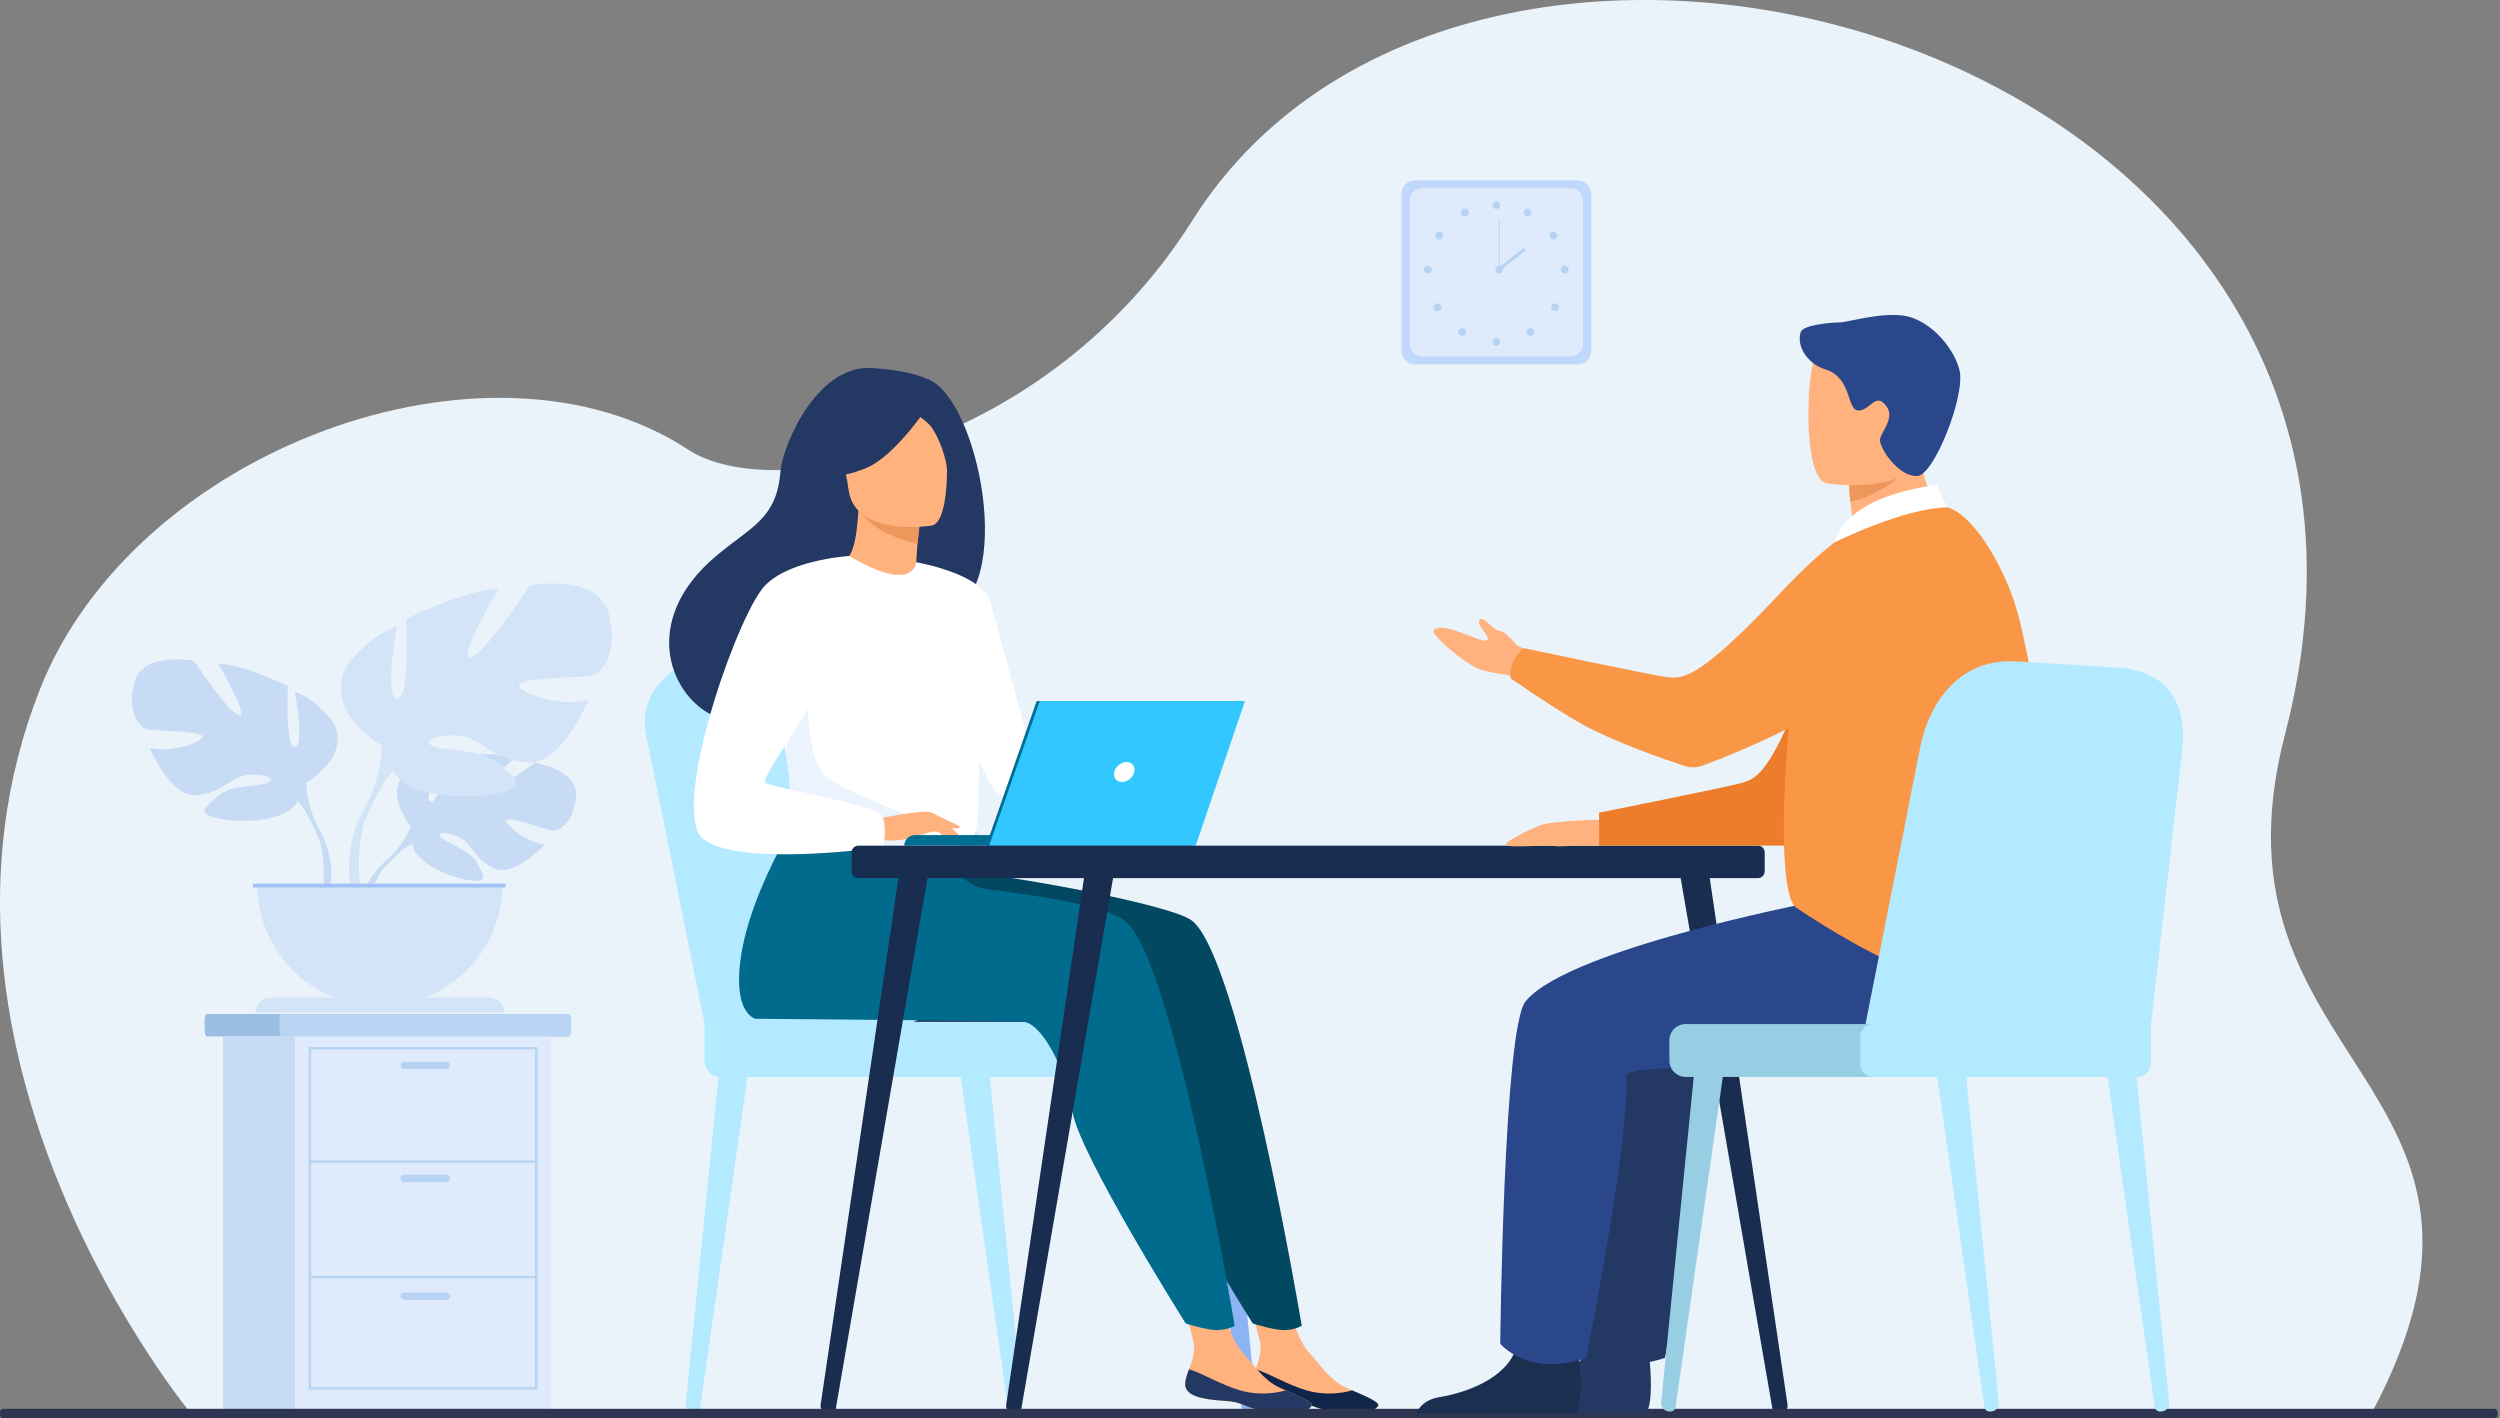 <svg width="668" height="379" viewBox="0 0 668 379" fill="none" xmlns="http://www.w3.org/2000/svg">
<rect x="0" y="0" width="668" height="379" fill="#808080" stroke="none"/>
<g clip-path="url(#clip0_491_910)">
<path d="M51.15 377.841C51.15 377.841 -28.053 282.434 10.656 184.21C35.887 120.186 130.534 85.104 183.947 120.186C206.696 135.128 279.684 120.69 318.654 58.829C394.383 -61.38 658.679 11.624 610.562 196.188C587.276 285.503 681.428 288.75 633.455 378.029L51.152 377.841H51.15Z" fill="#EBF3FA"/>
<path d="M109.779 220.818C109.779 220.818 101.791 211.499 109.287 205.579C109.287 205.579 114.762 202.265 119.227 202.534C119.227 202.534 112.902 213.14 114.948 214.195C116.995 215.25 121.144 201.867 121.144 201.867C121.144 201.867 133.605 200.659 137.613 202.585C137.613 202.585 126.961 211.301 129.205 211.819C131.45 212.337 142.954 203.784 142.954 203.784C142.954 203.784 154.55 205.758 153.93 212.832C153.311 219.906 149.317 222.089 147.56 221.903C145.803 221.715 135.531 217.794 135.307 219.233C135.084 220.672 141.268 225.375 145.598 225.594C145.598 225.594 137.422 234.611 131.989 232.008C126.556 229.406 126.092 225.283 122.706 223.735C119.319 222.188 116.427 222.193 117.826 223.771C119.225 225.349 125.355 226.882 127.291 230.308C129.227 233.735 130.965 236.045 125.343 235.199C119.722 234.354 110.585 230.24 110.182 225.53L109.782 220.82L109.779 220.818Z" fill="#C8DBF4"/>
<path d="M148.229 213.025C148.229 213.025 116.734 211.812 109.777 220.818C109.777 220.818 108.239 225.424 103.506 229.621L102.769 231.632C102.769 231.632 108.227 225.876 110.18 225.53C110.18 225.53 107.125 214.37 148.229 213.025Z" fill="#C8DBF4"/>
<path d="M103.508 229.621C103.508 229.621 96.747 234.62 96.278 243.553L97.505 243.663C97.505 243.663 99.665 234.427 103.567 230.815C107.469 227.202 103.508 229.621 103.508 229.621Z" fill="#C8DBF4"/>
<path d="M81.849 209.098C81.849 209.098 94.557 201.982 88.627 192.326C88.627 192.326 83.884 186.397 78.8 184.873C78.8 184.873 81.51 199.274 78.8 199.613C76.089 199.952 76.937 183.347 76.937 183.347C76.937 183.347 63.551 176.908 58.3 177.417C58.3 177.417 66.601 191.479 63.89 191.139C61.18 190.8 51.861 176.569 51.861 176.569C51.861 176.569 38.139 174.028 35.934 182.16C33.733 190.292 37.291 194.359 39.323 194.867C41.356 195.376 54.402 195.206 54.063 196.9C53.724 198.593 44.914 201.306 40.002 199.78C40.002 199.78 45.423 213.163 52.539 212.487C59.656 211.809 61.858 207.405 66.262 207.066C70.668 206.727 73.885 207.914 71.683 209.098C69.481 210.285 62.025 209.487 58.467 212.513C54.908 215.537 52.028 217.402 58.636 218.756C65.245 220.113 77.104 219.265 79.476 214.183L81.847 209.101L81.849 209.098Z" fill="#C8DBF4"/>
<path d="M42.206 184.701C42.206 184.701 77.785 196.222 81.852 209.099C81.852 209.099 81.682 214.859 85.241 221.467V224.008C85.241 224.008 81.513 215.368 79.48 214.181C79.48 214.181 87.442 202.999 42.206 184.701Z" fill="#C8DBF4"/>
<path d="M85.238 221.467C85.238 221.467 90.725 229.799 87.598 239.942L86.187 239.563C86.187 239.563 87.558 228.391 84.687 222.772C81.817 217.153 85.241 221.467 85.241 221.467H85.238Z" fill="#C8DBF4"/>
<path d="M102.067 199.285C102.067 199.285 85.316 189.905 93.134 177.174C93.134 177.174 99.387 169.358 106.087 167.347C106.087 167.347 102.514 186.331 106.087 186.778C109.659 187.225 108.543 165.338 108.543 165.338C108.543 165.338 126.186 156.851 133.11 157.522C133.11 157.522 122.166 176.058 125.739 175.613C129.311 175.166 141.595 156.406 141.595 156.406C141.595 156.406 159.686 153.055 162.587 163.777C165.491 174.497 160.8 179.857 158.12 180.528C155.44 181.197 138.244 180.975 138.689 183.208C139.136 185.44 150.749 189.015 157.225 187.004C157.225 187.004 150.078 204.648 140.698 203.755C131.318 202.863 128.414 197.055 122.607 196.608C116.799 196.16 112.556 197.724 115.459 199.288C118.363 200.851 128.19 199.801 132.879 203.788C137.568 207.775 141.367 210.231 132.655 212.019C123.944 213.806 108.312 212.687 105.185 205.988L102.057 199.288L102.067 199.285Z" fill="#D4E4F8"/>
<path d="M154.326 167.124C154.326 167.124 107.427 182.311 102.067 199.284C102.067 199.284 102.291 206.876 97.6 215.587V218.938C97.6 218.938 102.512 207.547 105.192 205.986C105.192 205.986 94.696 191.246 154.326 167.126V167.124Z" fill="#D4E4F8"/>
<path d="M97.6 215.589C97.6 215.589 90.367 226.573 94.491 239.942L96.351 239.443C96.351 239.443 94.545 224.717 98.329 217.311C102.114 209.905 97.6 215.589 97.6 215.589Z" fill="#D4E4F8"/>
<path d="M101.502 268.935C119.623 268.935 134.311 254.245 134.311 236.123H68.69C68.69 254.245 83.38 268.935 101.499 268.935H101.502Z" fill="#D4E4F8"/>
<path d="M72.286 266.556H130.717C132.952 266.556 134.766 268.369 134.766 270.604H68.238C68.238 268.369 70.051 266.556 72.286 266.556Z" fill="#D4E4F8"/>
<path d="M135.058 236.123H67.611V237.129H135.058V236.123Z" fill="#9FC1F4"/>
<path d="M270.805 377.16H270.968C272.294 377.132 273.318 376.048 273.193 374.803L264.348 286.475L256.631 287.162L269.331 375.966C269.43 376.661 270.066 377.174 270.805 377.16Z" fill="#B4EAFF"/>
<path d="M185.643 377.16H185.48C184.154 377.132 183.13 376.048 183.255 374.803L192.1 286.475L199.817 287.162L187.117 375.966C187.018 376.661 186.382 377.174 185.643 377.16Z" fill="#B4EAFF"/>
<path d="M333.2 377.16H333.363C334.689 377.132 335.713 376.048 335.588 374.803L326.743 286.475L319.026 287.162L331.726 375.966C331.825 376.661 332.461 377.174 333.2 377.16Z" fill="#8CB4F4"/>
<path d="M188.278 273.627L172.579 196.101C170.564 185.605 179.263 176.006 190.555 176.265L220.833 176.957C231.277 177.195 240.358 184.187 243.262 194.222L266.23 273.629H188.278V273.627Z" fill="#B4EAFF"/>
<path d="M197.775 273.627L182.077 196.101C180.061 185.605 188.76 176.006 200.052 176.265L230.33 176.957C240.775 177.195 249.855 184.187 252.759 194.222L275.727 273.629H197.775V273.627Z" fill="#B4EAFF"/>
<path d="M312.439 287.766H192.651C190.235 287.766 188.275 285.804 188.275 283.39V273.626H312.439C314.855 273.626 316.814 275.588 316.814 278.002V283.39C316.814 285.804 314.853 287.766 312.439 287.766Z" fill="#B4EAFF"/>
<path d="M248.867 287.766H325.227C327.174 287.766 328.752 286.187 328.752 284.24V277.152C328.752 275.205 327.174 273.626 325.227 273.626H248.867C246.92 273.626 245.341 275.205 245.341 277.152V284.24C245.341 286.187 246.92 287.766 248.867 287.766Z" fill="#B4EAFF"/>
<path d="M152.536 272.616V275.261C152.536 276.186 152.237 276.942 151.87 276.942H55.349C54.984 276.942 54.682 276.186 54.682 275.261V272.616C54.682 271.691 54.981 270.935 55.349 270.935H151.87C152.235 270.935 152.536 271.693 152.536 272.616Z" fill="#9ABFE2"/>
<path d="M152.536 272.616V275.261C152.536 276.186 152.261 276.942 151.926 276.942H75.3C74.963 276.942 74.69 276.186 74.69 275.261V272.616C74.69 271.691 74.966 270.935 75.3 270.935H151.926C152.263 270.935 152.536 271.693 152.536 272.616Z" fill="#BAD4F4"/>
<path d="M128.106 276.945H59.583V376.822H128.106V276.945Z" fill="#C8DBF4"/>
<path d="M147.308 276.945H78.786V376.822H147.308V276.945Z" fill="#DFEBFD"/>
<path d="M143.628 371.307H82.469V279.767H143.628V371.307ZM83.128 370.647H142.966V280.428H83.128V370.647Z" fill="#B7D3F3"/>
<path d="M143.298 310.049H82.798V310.708H143.298V310.049Z" fill="#B7D3F3"/>
<path d="M143.298 340.92H82.798V341.579H143.298V340.92Z" fill="#B7D3F3"/>
<path d="M119.246 285.67H108.02C107.476 285.67 107.029 285.225 107.029 284.679C107.029 284.135 107.474 283.688 108.02 283.688H119.246C119.79 283.688 120.238 284.133 120.238 284.679C120.238 285.223 119.793 285.67 119.246 285.67Z" fill="#B7D3F3"/>
<path d="M119.246 315.861H108.02C107.476 315.861 107.029 315.416 107.029 314.869C107.029 314.325 107.474 313.878 108.02 313.878H119.246C119.79 313.878 120.238 314.323 120.238 314.869C120.238 315.413 119.793 315.861 119.246 315.861Z" fill="#B7D3F3"/>
<path d="M119.246 347.331H108.02C107.476 347.331 107.029 346.885 107.029 346.339C107.029 345.795 107.474 345.348 108.02 345.348H119.246C119.79 345.348 120.238 345.793 120.238 346.339C120.238 346.883 119.793 347.331 119.246 347.331Z" fill="#B7D3F3"/>
<path d="M378.105 48.194H421.538C423.54 48.194 425.162 49.819 425.162 51.819V93.74C425.162 95.741 423.537 97.364 421.538 97.364H378.105C376.103 97.364 374.481 95.739 374.481 93.74V51.819C374.481 49.817 376.106 48.194 378.105 48.194Z" fill="#C0D8FB"/>
<path d="M379.984 50.325H419.654C421.481 50.325 422.965 51.809 422.965 53.636V91.926C422.965 93.753 421.481 95.237 419.654 95.237H379.984C378.157 95.237 376.673 93.753 376.673 91.926V53.636C376.673 51.809 378.157 50.325 379.984 50.325Z" fill="#DFEBFD"/>
<path d="M399.82 55.861C400.4 55.861 400.871 55.391 400.871 54.811C400.871 54.231 400.4 53.761 399.82 53.761C399.24 53.761 398.77 54.231 398.77 54.811C398.77 55.391 399.24 55.861 399.82 55.861Z" fill="#B7D3F3"/>
<path d="M407.243 56.297C407.526 55.791 408.164 55.607 408.67 55.89C409.177 56.172 409.36 56.81 409.078 57.317C408.795 57.823 408.157 58.007 407.651 57.724C407.144 57.441 406.961 56.803 407.243 56.297Z" fill="#B7D3F3"/>
<path d="M414.501 62.062C414.989 61.749 415.639 61.888 415.952 62.375C416.265 62.862 416.126 63.513 415.639 63.826C415.151 64.139 414.501 64 414.188 63.513C413.873 63.025 414.014 62.375 414.501 62.062Z" fill="#B7D3F3"/>
<path d="M418.095 70.987C418.674 70.987 419.145 71.458 419.145 72.038C419.145 72.617 418.674 73.088 418.095 73.088C417.516 73.088 417.045 72.617 417.045 72.038C417.045 71.458 417.516 70.987 418.095 70.987Z" fill="#B7D3F3"/>
<path d="M416.26 81.344C416.67 81.754 416.67 82.418 416.26 82.828C415.851 83.238 415.187 83.238 414.777 82.828C414.367 82.418 414.367 81.754 414.777 81.344C415.187 80.935 415.851 80.935 416.26 81.344Z" fill="#B7D3F3"/>
<path d="M409.667 87.955C410.076 88.365 410.076 89.029 409.667 89.438C409.257 89.848 408.593 89.848 408.183 89.438C407.773 89.029 407.773 88.365 408.183 87.955C408.593 87.545 409.257 87.545 409.667 87.955Z" fill="#B7D3F3"/>
<path d="M398.77 91.363C398.77 90.784 399.241 90.312 399.82 90.312C400.4 90.312 400.871 90.784 400.871 91.363C400.871 91.942 400.4 92.413 399.82 92.413C399.241 92.413 398.77 91.942 398.77 91.363Z" fill="#B7D3F3"/>
<path d="M392.365 56.297C392.082 55.791 391.444 55.607 390.937 55.89C390.431 56.172 390.247 56.81 390.53 57.317C390.813 57.823 391.451 58.007 391.957 57.724C392.463 57.441 392.647 56.803 392.365 56.297Z" fill="#B7D3F3"/>
<path d="M385.109 62.062C384.621 61.749 383.971 61.888 383.658 62.375C383.343 62.862 383.484 63.513 383.971 63.826C384.459 64.139 385.109 64 385.422 63.513C385.735 63.025 385.596 62.375 385.109 62.062Z" fill="#B7D3F3"/>
<path d="M381.513 70.987C380.933 70.987 380.462 71.458 380.462 72.038C380.462 72.617 380.933 73.088 381.513 73.088C382.092 73.088 382.563 72.617 382.563 72.038C382.563 71.458 382.092 70.987 381.513 70.987Z" fill="#B7D3F3"/>
<path d="M383.347 81.344C382.937 81.754 382.937 82.418 383.347 82.828C383.757 83.238 384.421 83.238 384.831 82.828C385.241 82.418 385.241 81.754 384.831 81.344C384.421 80.935 383.757 80.935 383.347 81.344Z" fill="#B7D3F3"/>
<path d="M389.941 87.955C389.531 88.365 389.531 89.029 389.941 89.438C390.351 89.848 391.015 89.848 391.425 89.438C391.835 89.029 391.835 88.365 391.425 87.955C391.015 87.545 390.351 87.545 389.941 87.955Z" fill="#B7D3F3"/>
<path d="M399.538 72.039C399.538 71.459 400.009 70.988 400.588 70.988C401.167 70.988 401.638 71.459 401.638 72.039C401.638 72.618 401.167 73.089 400.588 73.089C400.009 73.089 399.538 72.618 399.538 72.039Z" fill="#B7D3F3"/>
<path d="M400.732 58.921H400.444V72.038H400.732V58.921Z" fill="#B7D3F3"/>
<path d="M407.148 66.234L400.194 71.692L400.725 72.368L407.679 66.91L407.148 66.234Z" fill="#B7D3F3"/>
<path d="M292.631 257.404C286.15 268.682 278 273.036 278 273.036H244.091C244.091 273.036 297.574 248.799 292.631 257.404Z" fill="#233862"/>
<path d="M334.453 369.457C334.086 373.016 339.036 373.934 344.775 374.283C350.514 374.631 348.767 375.788 356.621 377.297C364.474 378.807 367.651 376.687 368.233 375.63C368.751 374.693 365.108 373.178 361.227 371.469C360.737 371.254 360.25 371.035 359.76 370.816C355.391 368.84 352.973 364.877 349.591 361.192C346.388 357.701 343.428 346.602 343.428 346.602L332.76 344.205C332.76 344.205 335.657 354.197 336.653 358.46C337.239 360.968 336.304 363.754 335.478 365.873C335.033 367.027 334.583 368.207 334.456 369.46L334.453 369.457Z" fill="#FFB27D"/>
<path d="M344.775 374.281C350.514 374.63 348.767 375.786 356.621 377.295C364.475 378.805 367.651 376.686 368.233 375.628C368.751 374.691 365.108 373.177 361.227 371.467L361.166 371.533C361.166 371.533 355.613 373.353 349.245 371.547C344.055 370.077 339.055 366.912 335.478 365.869C335.033 367.023 334.583 368.203 334.456 369.456C334.088 373.014 339.039 373.933 344.778 374.281H344.775Z" fill="#0F2549"/>
<path d="M318.289 245.85C312.547 241.818 274.571 234.633 255.192 232.554L233.771 213.959C233.771 213.959 215.539 240.963 215.393 261.624C215.325 271.258 219.761 272.214 219.764 272.216C219.764 272.216 288.433 272.725 291.442 273.036C296.369 273.545 302.868 285.819 304.491 296.998C306.116 308.177 334.75 353.644 334.75 353.644C334.75 353.644 340.722 355.556 343.482 355.396C346.452 355.222 347.827 354.228 347.827 354.228C347.827 354.228 331.234 254.943 318.287 245.852L318.289 245.85Z" fill="#014860"/>
<path d="M316.692 369.457C316.325 373.016 321.275 373.934 327.014 374.283C332.753 374.631 331.006 375.788 338.859 377.297C346.713 378.807 349.89 376.687 350.472 375.63C350.99 374.693 347.347 373.178 343.466 371.469C342.978 371.254 342.488 371.035 341.999 370.816C337.63 368.84 335.212 364.877 331.83 361.192C328.627 357.701 325.667 346.602 325.667 346.602L314.996 344.205C314.996 344.205 317.893 354.197 318.889 358.46C319.476 360.968 318.541 363.754 317.714 365.873C317.269 367.027 316.819 368.207 316.692 369.46V369.457Z" fill="#FFB27D"/>
<path d="M327.014 374.281C332.753 374.63 331.006 375.786 338.859 377.295C346.713 378.805 349.89 376.686 350.472 375.628C350.99 374.691 347.347 373.177 343.466 371.467L343.404 371.533C343.404 371.533 337.851 373.353 331.484 371.547C326.293 370.077 321.294 366.912 317.716 365.869C317.271 367.023 316.822 368.203 316.694 369.456C316.327 373.014 321.277 373.933 327.016 374.281H327.014Z" fill="#233862"/>
<path d="M300.37 245.85C295.382 242.348 280.381 239.633 263.823 237.617C259.245 237.059 255.486 233.731 254.368 229.257L215.852 213.959C215.852 213.959 197.62 240.963 197.474 261.624C197.406 271.258 201.842 272.214 201.845 272.216C201.845 272.216 270.513 272.725 273.523 273.036C278.45 273.545 284.949 285.819 286.572 296.998C288.197 308.177 316.831 353.644 316.831 353.644C316.831 353.644 322.803 355.556 325.563 355.396C328.533 355.222 329.908 354.228 329.908 354.228C329.908 354.228 313.315 254.943 300.367 245.852L300.37 245.85Z" fill="#016B8E"/>
<path d="M248.834 101.757C243.542 98.978 235.488 98.601 234.179 98.427C218.523 96.324 209.1 119.073 208.545 125.966C207.523 138.671 200.802 140.609 191.342 148.566C172.372 164.521 177.935 183.062 188.308 189.95C194.533 194.083 205.502 189.95 205.502 189.95C205.657 190.059 235.504 173.265 250.216 165.164C272.273 162.03 262.321 108.84 248.834 101.757Z" fill="#233862"/>
<path d="M245.567 157.336C245.635 157.372 238.611 160.567 233.538 158.891C228.767 157.32 224.565 150.137 224.631 150.125C226.701 149.826 228.807 147.782 229.396 135.678L230.312 135.909L245.73 139.806C245.73 139.806 245.12 144.69 244.868 149.308C244.656 153.185 244.698 156.875 245.565 157.336H245.567Z" fill="#FFB27D"/>
<path d="M245.732 139.806C245.732 139.806 245.732 140.812 245.155 145.354C236.435 143.155 232.591 140.263 229.878 136.954L245.73 139.806H245.732Z" fill="#ED975D"/>
<path d="M249.022 140.423C249.022 140.423 228.635 143.743 226.763 131.015C224.891 118.286 221 110.143 233.936 107.486C246.874 104.83 250.124 109.314 251.782 113.409C253.44 117.507 254.278 139.234 249.022 140.425V140.423Z" fill="#FFB27D"/>
<path d="M249.041 106.95C249.041 106.95 239.781 121.565 231.517 125.026C223.251 128.488 219.191 126.731 219.191 126.731C219.191 126.731 222.952 121.03 223.932 113.374C224.222 111.118 225.691 109.182 227.804 108.337C233.736 105.96 245.207 102.216 249.043 106.95H249.041Z" fill="#233862"/>
<path d="M240.907 108.362C240.907 108.362 246.332 111.143 248.567 113.753C250.725 116.268 253.216 123.097 253.037 126.163C253.037 126.163 255.715 111.468 250.138 106.417C244.225 101.062 240.907 108.362 240.907 108.362Z" fill="#233862"/>
<path d="M261.878 188.431C261.258 229.874 261.708 221.212 257.175 225.145C256.082 226.091 253.011 226.657 248.97 226.923C236.263 227.766 213.926 225.672 213.076 223.324C210.144 215.2 212.214 212.675 209.769 200.234C209.515 198.91 209.199 197.479 208.83 195.92C206.79 187.376 204.807 184.467 212.039 170.74C218.6 158.306 226.313 148.205 226.928 148.568C244.234 158.843 244.828 150.231 244.828 150.231C244.828 150.231 262.184 168.216 261.88 188.431H261.878Z" fill="white"/>
<path d="M244.825 150.233C244.825 150.233 262.539 153.236 264.631 160.904C266.722 168.572 279.029 213.648 279.029 213.648C279.029 213.648 269.976 215.275 265.794 211.093C261.612 206.911 251.24 172.29 251.24 172.29L244.828 150.236L244.825 150.233Z" fill="white"/>
<path d="M248.97 226.926C236.263 227.769 213.926 225.676 213.076 223.328C210.144 215.203 212.214 212.678 209.769 200.237L215.899 182.978C215.899 182.978 214.887 202.196 220.553 207.253C226.214 212.306 243.759 217.012 246.514 221.234C247.842 223.262 248.716 225.294 248.972 226.926H248.97Z" fill="#EBF3FF"/>
<path d="M234.412 218.841C234.412 218.841 246.949 216.05 248.97 217.162C250.993 218.274 255.936 222.326 256.555 223.737C257.175 225.148 252.053 222.668 250.385 222.22C249.307 221.931 246.467 222.918 245.061 223.386C239.145 225.36 235.518 224.345 235.518 224.345L234.412 218.843V218.841Z" fill="#FFB27D"/>
<path d="M226.925 148.571C226.925 148.571 209.183 149.607 203.354 157.737C195.152 169.177 178.879 217.937 188.205 224.439C198.708 231.763 236.004 226.356 236.004 226.356C236.004 226.356 237.245 220.556 235.518 217.749C233.792 214.942 205.728 210.408 204.433 209.113C203.138 207.818 220.623 183.856 220.623 179.97C220.623 176.084 226.925 148.571 226.925 148.571Z" fill="white"/>
<path d="M249.578 220.651C249.578 220.651 252.203 224.04 253.065 224.445C253.927 224.85 254.483 224.749 254.483 224.749L252.712 221.563L249.578 220.651Z" fill="#FFB27D"/>
<path d="M248.97 217.162L256.607 220.871C256.607 220.871 256.282 221.403 255.343 221.361C254.403 221.319 252.029 220.45 252.029 220.45L248.97 217.162Z" fill="#FFB27D"/>
<path d="M277.105 225.955H241.634C241.634 224.394 242.901 223.127 244.463 223.127H277.105V225.955Z" fill="#006E93"/>
<path d="M277.001 187.324H331.842L318.687 225.955H263.493L277.001 187.324Z" fill="#006E93"/>
<path d="M332.649 187.324L319.494 225.955H264.299L277.809 187.324H332.649Z" fill="#32C8FF"/>
<path d="M303.083 206.281C302.741 207.758 301.269 208.954 299.793 208.954C298.316 208.954 297.395 207.758 297.737 206.281C298.078 204.805 299.55 203.608 301.027 203.608C302.503 203.608 303.422 204.805 303.083 206.281Z" fill="white"/>
<path d="M229.374 225.955H469.697C470.707 225.955 471.527 226.775 471.527 227.785V232.815C471.527 233.825 470.707 234.645 469.697 234.645H229.374C228.364 234.645 227.545 233.825 227.545 232.815V227.785C227.545 226.775 228.364 225.955 229.374 225.955Z" fill="#182D4F"/>
<path d="M475.58 377.805L475.683 377.794C476.915 377.641 477.786 376.543 477.631 375.34L456.215 230.377L448.375 230.601L473.573 376.348C473.736 377.28 474.621 377.925 475.582 377.805H475.58Z" fill="#182D4F"/>
<path d="M221.325 377.805L221.221 377.794C219.99 377.641 219.118 376.543 219.274 375.34L240.69 230.377L248.53 230.601L223.332 376.348C223.171 377.28 222.284 377.925 221.323 377.805H221.325Z" fill="#182D4F"/>
<path d="M270.904 377.805L270.801 377.794C269.569 377.641 268.698 376.543 268.853 375.34L290.269 230.377L298.109 230.601L272.911 376.348C272.748 377.28 271.863 377.925 270.902 377.805H270.904Z" fill="#182D4F"/>
<path d="M666.49 376.438H0.909C0.407 376.438 0 376.845 0 377.347V378.094C0 378.596 0.407 379.003 0.909 379.003H666.49C666.992 379.003 667.399 378.596 667.399 378.094V377.347C667.399 376.845 666.992 376.438 666.49 376.438Z" fill="#2E3552"/>
<path d="M397.249 377.688H439.744C441.788 375.194 441.035 365.991 440.726 362.984C440.663 362.379 440.618 362.025 440.618 362.025C440.618 362.025 426.106 350.418 424.112 359.305C424.051 359.583 423.978 359.856 423.897 360.125C421.387 368.438 410.121 372.215 403.616 373.268C399.387 373.953 397.826 376.153 397.246 377.686L397.249 377.688Z" fill="#233862"/>
<path d="M513.205 239.602C511.672 239.602 440.411 252.98 428.624 267.572C422.737 274.86 421.86 359.041 421.86 359.041C421.86 359.041 429.144 368.072 444.878 362.828C444.878 362.828 456.413 305.232 455.562 287.765C455.327 282.935 504.252 287.066 513.205 284.749C522.159 282.431 544.039 262.951 539.218 253.463C534.398 243.972 513.205 239.602 513.205 239.602Z" fill="#233862"/>
<path d="M428.93 218.989C428.93 218.989 414.555 219.182 411.157 220.64C407.759 222.098 400.861 225.442 402.707 225.955C404.554 226.469 413.359 225.743 415.262 226.035C417.165 226.327 419.51 225.955 420.676 225.955C421.841 225.955 427.277 225.955 427.277 225.955L428.93 218.989Z" fill="#FFB27D"/>
<path d="M412.125 184.494C412.125 184.494 407.224 180.992 402.465 180.311C399.75 179.923 397.112 179.44 395.518 178.877C391.126 177.33 382.339 169.429 383.006 168.503C385.137 165.534 395.395 171.819 397.185 171.143C398.975 170.467 393.744 166.749 395.562 165.439C396.514 164.757 398.737 168.181 400.553 168.524C403.011 168.991 404.933 172.462 405.675 172.643C407.116 172.997 413.427 177.69 413.427 177.69L412.127 184.491L412.125 184.494Z" fill="#FFB27D"/>
<path d="M506.107 143.597C506.107 143.597 495.166 146.988 484.385 176.675C473.604 206.362 469.511 207.966 465.592 209.129C461.674 210.295 427.277 217.143 427.277 217.143V225.953H480.276C480.276 225.953 500.149 207.047 506.107 194.321C512.065 181.595 506.107 143.595 506.107 143.595V143.597Z" fill="#ED7D2B"/>
<path d="M378.468 377.688H420.963C423.007 375.194 422.254 365.991 421.945 362.984C421.882 362.379 421.837 362.025 421.837 362.025C421.837 362.025 407.326 350.418 405.331 359.305C405.27 359.583 405.197 359.856 405.117 360.125C402.606 368.438 391.34 372.215 384.836 373.268C380.606 373.953 379.045 376.153 378.465 377.686L378.468 377.688Z" fill="#1B3051"/>
<path d="M492.208 239.602C490.673 239.602 419.414 252.98 407.627 267.572C401.74 274.86 400.864 359.041 400.864 359.041C400.864 359.041 408.15 368.072 423.881 362.828C423.881 362.828 435.416 305.232 434.566 287.765C434.33 282.935 483.255 287.066 492.208 284.749C501.162 282.431 523.042 262.951 518.221 253.463C513.401 243.972 492.208 239.602 492.208 239.602Z" fill="#2B478B"/>
<path d="M496.666 153.005C501.793 152.582 507.167 151.216 511.813 149.709C517.621 147.825 522.3 145.069 519.286 139.763C516.507 134.872 512.007 123.945 512.31 114.893L501.506 123.601L494.165 129.515C494.165 129.515 494.196 133.002 494.999 139.113C495.145 140.227 495.317 141.431 495.519 142.714C495.682 143.753 495.206 144.789 494.314 145.342C494.257 145.378 494.203 145.411 494.149 145.446C490.501 147.737 492.378 153.361 496.671 153.005H496.666Z" fill="#FFB27D"/>
<path d="M494.165 128.076C494.165 128.076 493.791 129.343 494.436 134.018C500.98 132.951 507.096 127.73 507.096 127.73C503.764 126.816 502.554 123.216 500.071 123.552L494.165 128.076Z" fill="#ED975D"/>
<path d="M488.111 129.142C488.111 129.142 513.281 133.324 515.645 117.607C518.007 101.893 522.849 91.849 506.877 88.514C490.906 85.179 486.874 90.706 484.811 95.76C482.746 100.814 481.625 127.649 488.113 129.142H488.111Z" fill="#FFB27D"/>
<path d="M481.109 88.804C480.028 92.589 482.92 97.197 487.776 98.716C494.985 100.968 493.39 109.811 496.635 109.691C499.878 109.57 501.188 104.609 504.084 108.572C506.555 111.954 502.028 115.962 502.339 117.818C502.874 121.002 507.862 127.515 512.355 127.188C516.848 126.861 525.258 105.503 523.576 98.895C521.895 92.287 515.167 85.319 508.799 84.358C502.431 83.397 493.588 86.145 491.546 86.145C489.505 86.145 481.691 86.758 481.107 88.802L481.109 88.804Z" fill="#2B478B"/>
<path d="M539.555 165.409C535.916 150.766 525.861 135.402 519.062 135.414C507.476 135.435 490.821 138.494 484.098 155.083C479.145 167.3 472.539 237.58 480.005 242.577C497.071 254.003 536.632 277.327 543.66 253.542C550.098 231.747 545.869 190.824 539.553 165.409H539.555Z" fill="#F99746"/>
<path d="M511.415 150.837C508.111 142.239 497.45 139.267 490.181 144.924C486.248 147.983 481.434 152.339 475.617 158.533C453.996 181.558 449.602 181.414 445.542 180.938C441.482 180.462 407.175 173.181 407.175 173.181C407.175 173.181 405.418 174.476 404.384 176.572C403.004 179.37 403.699 181.277 403.699 181.277C402.354 180.408 415.86 189.718 422.581 193.429C431.459 198.33 444.836 202.927 450.163 204.672C451.672 205.166 453.302 205.143 454.797 204.603C462.705 201.754 489.26 191.366 510.878 173.346C516.575 168.598 514.482 158.811 511.418 150.839L511.415 150.837Z" fill="#F99746"/>
<path d="M520.228 135.555L517.604 129.646C517.604 129.646 494.125 131.561 490.178 144.923C490.178 144.923 508.378 135.84 520.225 135.555H520.228Z" fill="white"/>
<path d="M577.232 377.161H577.395C578.721 377.133 579.745 376.049 579.62 374.804L570.775 286.476L563.058 287.163L575.758 375.967C575.857 376.662 576.493 377.175 577.232 377.161Z" fill="#B4EAFF"/>
<path d="M531.708 377.161H531.871C533.196 377.133 534.221 376.049 534.096 374.804L525.253 286.476L517.536 287.163L530.236 375.967C530.335 376.662 530.971 377.175 531.711 377.161H531.708Z" fill="#B4EAFF"/>
<path d="M446.246 377.161H446.084C444.758 377.133 443.733 376.049 443.858 374.804L452.703 286.476L460.421 287.163L447.72 375.967C447.621 376.662 446.986 377.175 446.246 377.161Z" fill="#98CEE3"/>
<path d="M574.731 273.961L583.124 200.189C584.224 189.559 580.668 179.148 565.325 178.342L538.335 176.698C522.338 176.039 515.117 189.352 513.092 199.6L497.069 280.694L574.729 273.959L574.731 273.961Z" fill="#B4EAFF"/>
<path d="M450.433 273.626H574.597V283.39C574.597 285.806 572.635 287.765 570.221 287.765H450.433C448.017 287.765 446.058 285.804 446.058 283.39V278.002C446.058 275.585 448.019 273.626 450.433 273.626Z" fill="#98CEE3"/>
<path d="M500.469 273.626H574.597V284.367C574.597 286.242 573.073 287.765 571.199 287.765H500.469C498.595 287.765 497.071 286.242 497.071 284.367V277.024C497.071 275.15 498.595 273.626 500.469 273.626Z" fill="#B4EAFF"/>
</g>
<defs>
<clipPath id="clip0_491_910">
<rect width="667.399" height="379" fill="white"/>
</clipPath>
</defs>
</svg>
